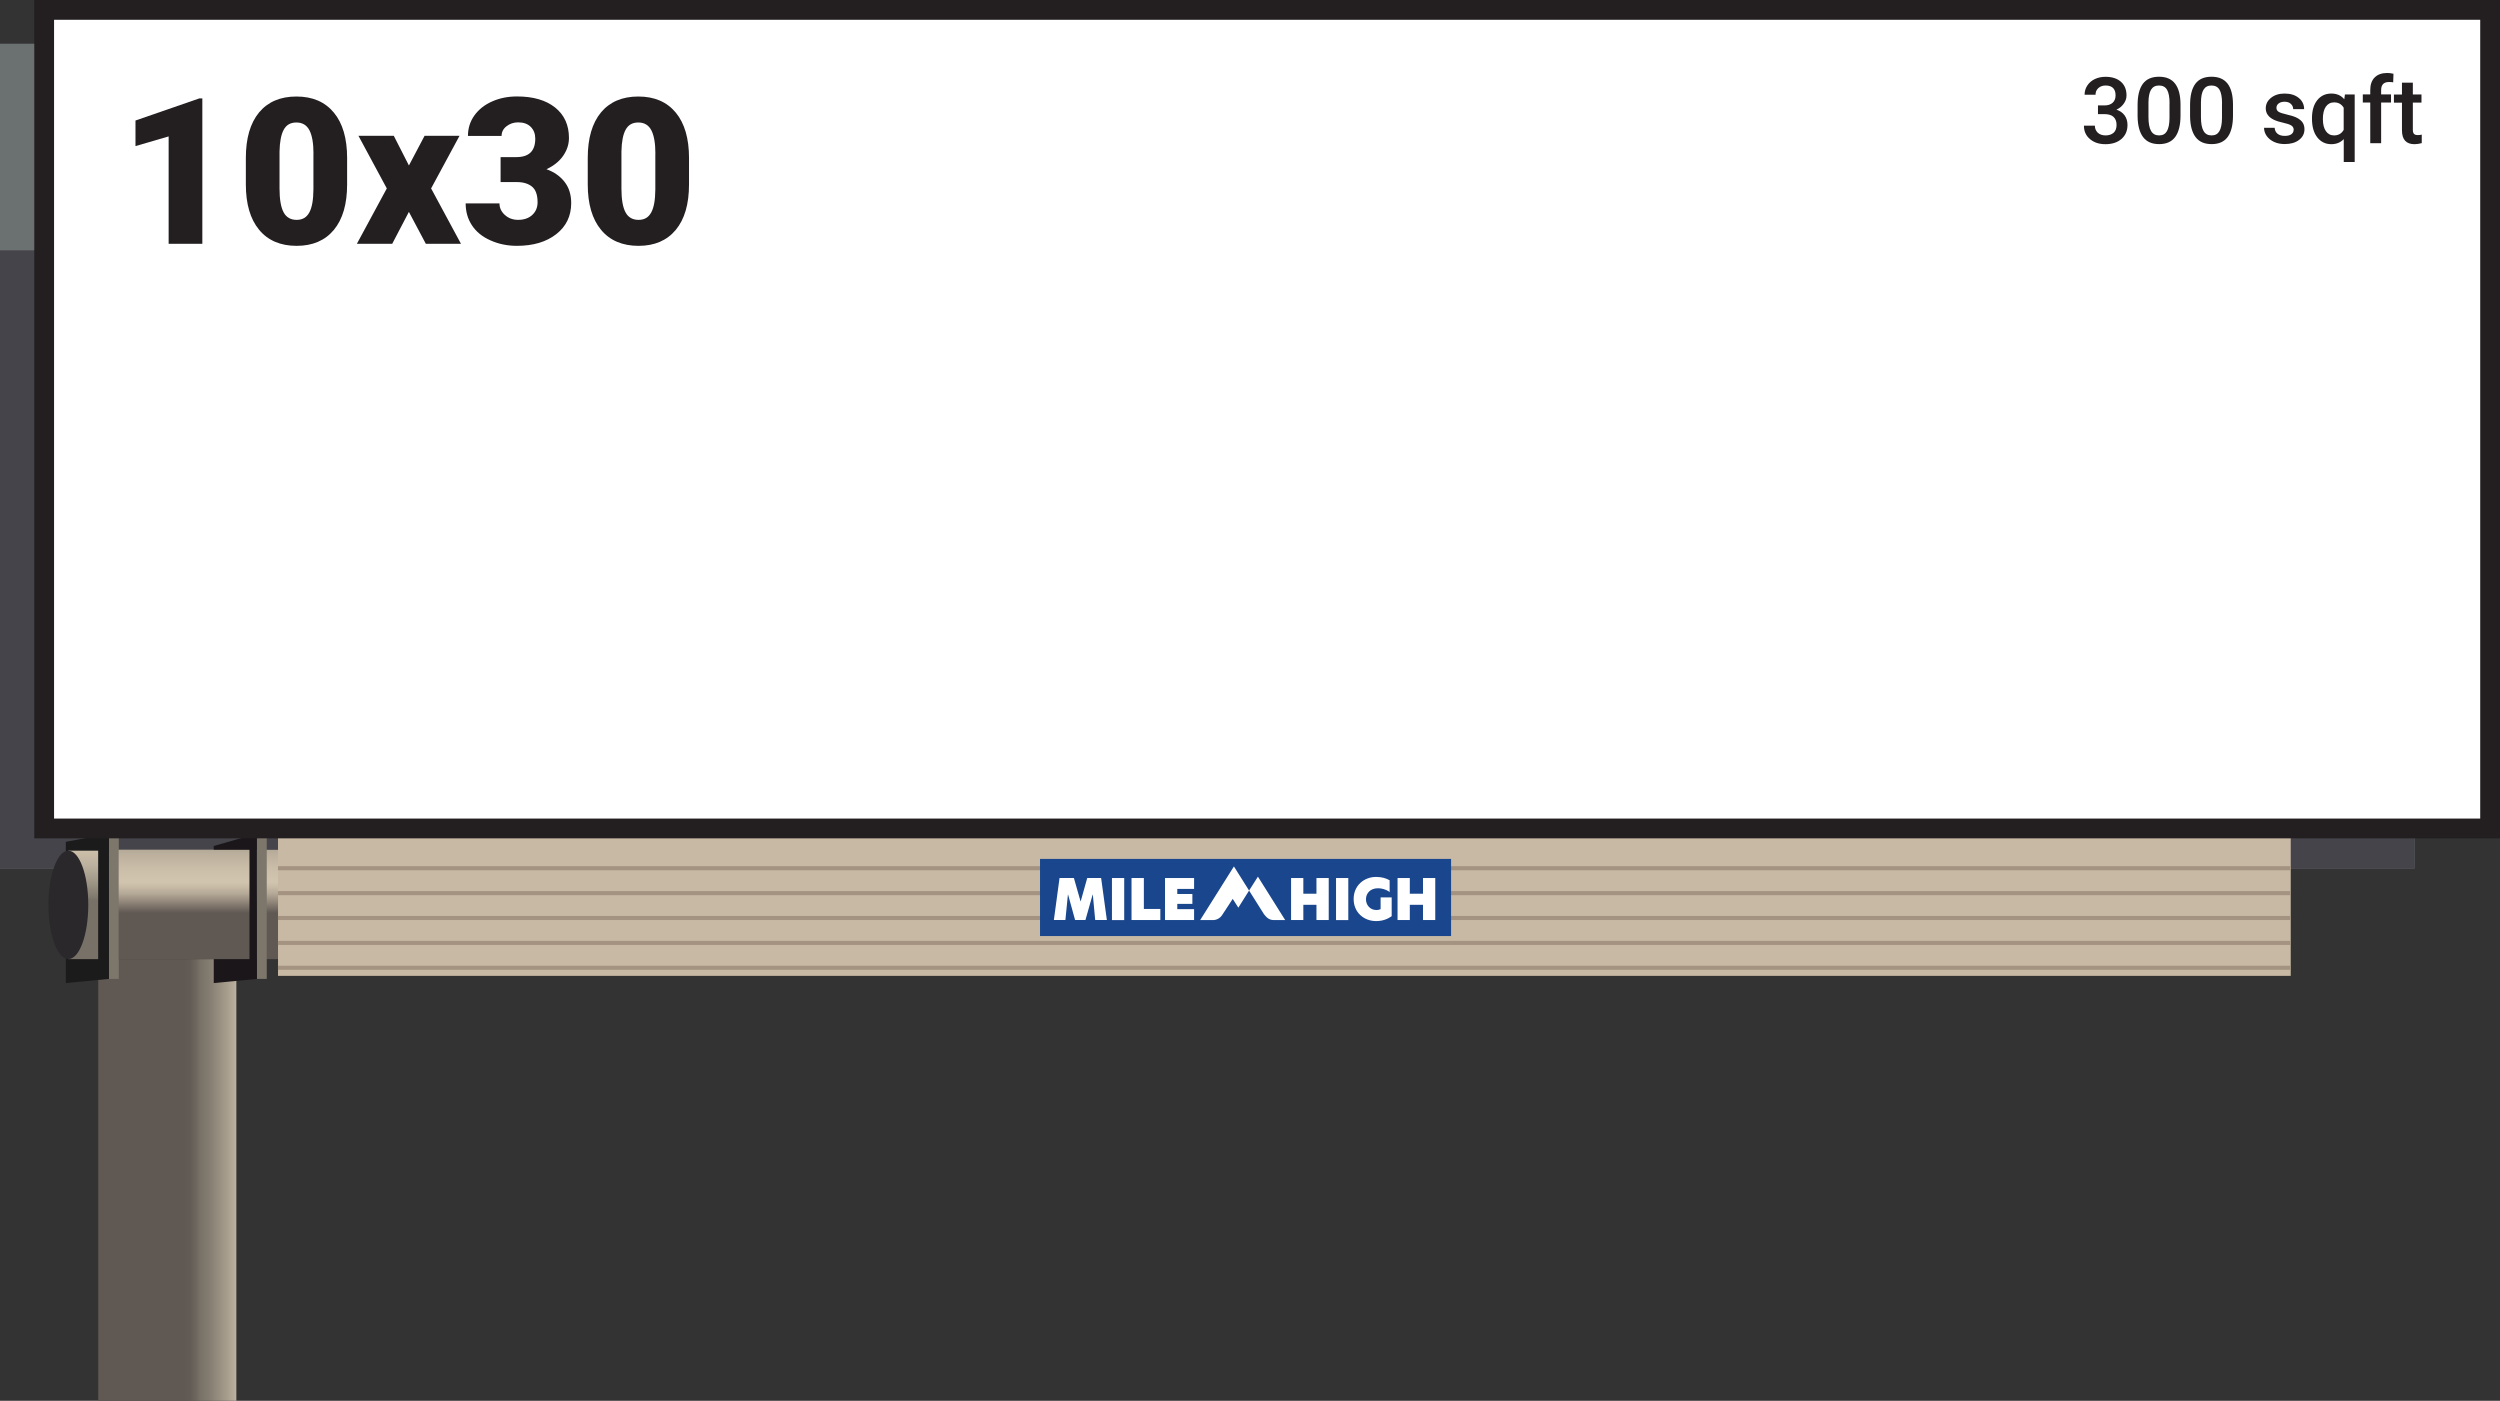 <svg xmlns="http://www.w3.org/2000/svg" xmlns:xlink="http://www.w3.org/1999/xlink" id="Layer_2" width="379.2" height="212.47" viewBox="0 0 379.2 212.47"><rect x="0" y="0" width="379.2" height="212.47" fill="#333333" stroke="none"/><defs><linearGradient id="linear-gradient" x1="1696.02" y1="1995.47" x2="1697.02" y2="1995.47" gradientTransform="translate(-28633.87 -24315.66) rotate(90) scale(14.41 -14.41)" gradientUnits="userSpaceOnUse"><stop offset="0" stop-color="#777167"></stop><stop offset=".03" stop-color="#7e776c"></stop><stop offset=".22" stop-color="#a29989"></stop><stop offset=".39" stop-color="#bcb19e"></stop><stop offset=".55" stop-color="#ccbfaa"></stop><stop offset=".67" stop-color="#d2c5af"></stop><stop offset=".72" stop-color="#c9bda8"></stop><stop offset=".8" stop-color="#b3a796"></stop><stop offset=".89" stop-color="#8f8478"></stop><stop offset="1" stop-color="#605853"></stop><stop offset="1" stop-color="#605853"></stop></linearGradient><linearGradient id="linear-gradient-2" x1="2012.64" y1="1948.46" x2="2013.64" y2="1948.46" gradientTransform="translate(18794.9 -17989) rotate(-180) scale(9.32 -9.32)" gradientUnits="userSpaceOnUse"><stop offset="0" stop-color="#d2c5af"></stop><stop offset=".3" stop-color="#a79d8d"></stop><stop offset=".58" stop-color="#847d71"></stop><stop offset=".74" stop-color="#777167"></stop><stop offset=".79" stop-color="#6f6860"></stop><stop offset=".89" stop-color="#635c56"></stop><stop offset="1" stop-color="#605853"></stop><stop offset="1" stop-color="#605853"></stop></linearGradient><linearGradient id="linear-gradient-3" y1="1995.47" y2="1995.47" gradientTransform="translate(-28736.15 -24315.66) rotate(90) scale(14.41 -14.41)" xlink:href="#linear-gradient"></linearGradient><linearGradient id="linear-gradient-4" x1="1932.29" y1="2263.96" x2="1933.29" y2="2263.96" gradientTransform="translate(30882.58 26493.13) rotate(-90) scale(13.64 -13.64)" xlink:href="#linear-gradient"></linearGradient></defs><g id="Layer_1-2"><rect y="6.63" width="366.23" height="125.1" fill="#6b7071" stroke-width="0"></rect><rect y="37.97" width="366.23" height="93.76" fill="#45444b" stroke-width="0"></rect><rect x="10.29" y="128.9" width="239.84" height="16.58" fill="url(#linear-gradient)" stroke-width="0"></rect><rect x="14.9" y="145.48" width="20.95" height="66.99" fill="url(#linear-gradient-2)" stroke-width="0"></rect><rect x="16.53" y="126.44" width="1.49" height="22.04" fill="#7c766b" stroke-width="0"></rect><rect x="38.97" y="126.44" width="1.49" height="22.04" fill="#7c766b" stroke-width="0"></rect><polygon points="16.53 148.48 9.98 149.11 9.98 127.69 16.53 126.44 16.53 148.48" fill="#1b1b1c" stroke-width="0"></polygon><polygon points="38.97 148.48 32.42 149.11 32.42 128.32 38.97 126.44 38.97 148.48" fill="#1a1619" stroke-width="0"></polygon><rect x="18.02" y="128.9" width="19.82" height="16.58" fill="url(#linear-gradient-3)" stroke-width="0"></rect><rect x="10.36" y="129.03" width="4.53" height="16.45" fill="url(#linear-gradient-4)" stroke-width="0"></rect><path d="M13.39,137.25c0,4.54-1.35,8.22-3.02,8.22s-3.02-3.68-3.02-8.22,1.35-8.22,3.02-8.22,3.02,3.68,3.02,8.22" fill="#2a282a" stroke-width="0"></path><rect x="42.17" y="126.44" width="305.29" height="21.58" fill="#c7b9a4" stroke-width="0"></rect><line x1="42.16" y1="131.69" x2="347.46" y2="131.69" fill="none" stroke="#a49380" stroke-miterlimit="10" stroke-width=".62"></line><line x1="42.16" y1="135.47" x2="347.46" y2="135.47" fill="none" stroke="#a49380" stroke-miterlimit="10" stroke-width=".62"></line><line x1="42.16" y1="139.24" x2="347.46" y2="139.24" fill="none" stroke="#a49380" stroke-miterlimit="10" stroke-width=".62"></line><line x1="42.16" y1="143.02" x2="347.46" y2="143.02" fill="none" stroke="#a49380" stroke-miterlimit="10" stroke-width=".62"></line><line x1="42.16" y1="146.79" x2="347.46" y2="146.79" fill="none" stroke="#a49380" stroke-miterlimit="10" stroke-width=".62"></line><rect x="157.75" y="130.28" width="62.35" height="11.7" fill="#19468d" stroke-width="0"></rect><polygon points="161.6 139.55 159.85 139.55 160.71 133.18 162.89 133.18 163.9 136.72 163.92 136.72 164.91 133.18 167.02 133.18 167.89 139.55 166.12 139.55 165.76 135.7 165.73 135.7 164.64 139.55 163.07 139.55 162.01 135.7 161.98 135.7 161.6 139.55" fill="#fff" stroke-width="0"></polygon><rect x="168.66" y="133.18" width="1.86" height="6.38" fill="#fff" stroke-width="0"></rect><polygon points="171.63 133.18 173.5 133.18 173.5 137.87 176 137.87 176 139.55 171.63 139.55 171.63 133.18" fill="#fff" stroke-width="0"></polygon><polygon points="176.71 133.18 181.12 133.18 181.12 134.83 178.57 134.83 178.57 135.6 180.86 135.6 180.86 137.1 178.57 137.1 178.57 137.9 181.12 137.9 181.12 139.55 176.71 139.55 176.71 133.18" fill="#fff" stroke-width="0"></polygon><polygon points="199.68 137.24 197.69 137.24 197.69 139.55 195.83 139.55 195.83 133.18 197.69 133.18 197.69 135.56 199.68 135.56 199.68 133.18 201.54 133.18 201.54 139.55 199.68 139.55 199.68 137.24" fill="#fff" stroke-width="0"></polygon><rect x="202.65" y="133.18" width="1.86" height="6.38" fill="#fff" stroke-width="0"></rect><path d="M208.76,138.04c.25,0,.47-.06.65-.14v-1.78h1.68v2.85c-.62.44-1.39.74-2.36.74-1.83,0-3.41-1.29-3.41-3.35s1.6-3.35,3.41-3.35c.85,0,1.53.21,2.05.51v1.79c-.55-.43-1.24-.58-1.78-.58-1.14,0-1.81.76-1.81,1.67s.66,1.63,1.57,1.63" fill="#fff" stroke-width="0"></path><polygon points="215.84 137.24 213.84 137.24 213.84 139.55 211.98 139.55 211.98 133.18 213.84 133.18 213.84 135.56 215.84 135.56 215.84 133.18 217.7 133.18 217.7 139.55 215.84 139.55 215.84 137.24" fill="#fff" stroke-width="0"></polygon><path d="M187.84,137.66l1.62-2.58-2.3-3.66-5.12,8.14h1.93c.57,0,1.09-.29,1.4-.76l1.61-2.46.84,1.32Z" fill="#fff" stroke-width="0"></path><path d="M193.23,139.56h1.71s-4.14-6.59-4.14-6.59l-1.34,2.11,2.25,3.57c.28.34.66.91,1.52.91" fill="#fff" stroke-width="0"></path><rect x="6.7" y="1.5" width="371" height="124.16" fill="#fff" stroke-width="0"></rect><rect x="6.7" y="1.5" width="371" height="124.16" fill="none" stroke="#231f20" stroke-miterlimit="10" stroke-width="3"></rect><path d="M30.7,36.98h-5.12v-16.29l-5.03,1.47v-3.88l9.67-3.35h.47v22.04Z" fill="#231f20" stroke-width="0"></path><path d="M52.65,27.98c0,2.98-.67,5.27-2.01,6.89-1.34,1.61-3.22,2.42-5.65,2.42s-4.35-.81-5.69-2.44c-1.34-1.62-2.01-3.92-2.01-6.87v-4.03c0-2.98.67-5.27,2-6.89,1.34-1.61,3.23-2.42,5.67-2.42s4.33.81,5.68,2.44c1.34,1.62,2.01,3.92,2.01,6.89v4.01ZM47.55,23.3c0-1.58-.21-2.77-.62-3.55-.41-.78-1.07-1.17-1.97-1.17s-1.52.36-1.92,1.09-.61,1.83-.64,3.3v5.63c0,1.65.21,2.85.62,3.61.41.76,1.07,1.14,1.97,1.14s1.51-.37,1.92-1.11c.41-.74.62-1.9.63-3.49v-5.45Z" fill="#231f20" stroke-width="0"></path><path d="M62.02,25.11l2.38-4.51h5.3l-4.31,7.98,4.53,8.4h-5.33l-2.57-4.84-2.53,4.84h-5.36l4.54-8.4-4.3-7.98h5.36l2.3,4.51Z" fill="#231f20" stroke-width="0"></path><path d="M75.92,23.83h2.41c1.91,0,2.86-.93,2.86-2.8,0-.73-.23-1.32-.68-1.78-.45-.46-1.09-.69-1.92-.69-.68,0-1.26.2-1.76.59-.5.39-.75.88-.75,1.47h-5.1c0-1.16.32-2.19.97-3.1s1.54-1.62,2.69-2.13c1.15-.51,2.4-.76,3.78-.76,2.45,0,4.38.56,5.78,1.68,1.4,1.12,2.1,2.66,2.1,4.62,0,.95-.29,1.84-.87,2.69-.58.84-1.43,1.53-2.54,2.05,1.17.42,2.09,1.07,2.75,1.93.67.86,1,1.93,1,3.2,0,1.97-.76,3.54-2.27,4.72s-3.5,1.77-5.96,1.77c-1.44,0-2.78-.27-4.02-.83-1.24-.55-2.17-1.31-2.81-2.29-.64-.97-.95-2.08-.95-3.32h5.13c0,.68.27,1.26.82,1.76.54.49,1.22.74,2.01.74.9,0,1.61-.25,2.15-.75.54-.5.8-1.14.8-1.92,0-1.11-.28-1.9-.83-2.36-.56-.46-1.32-.7-2.3-.7h-2.48v-3.8Z" fill="#231f20" stroke-width="0"></path><path d="M104.51,27.98c0,2.98-.67,5.27-2.01,6.89-1.34,1.61-3.22,2.42-5.65,2.42s-4.35-.81-5.69-2.44c-1.34-1.62-2.01-3.92-2.01-6.87v-4.03c0-2.98.67-5.27,2-6.89,1.34-1.61,3.23-2.42,5.67-2.42s4.33.81,5.68,2.44c1.34,1.62,2.01,3.92,2.01,6.89v4.01ZM99.41,23.3c0-1.58-.21-2.77-.62-3.55-.41-.78-1.07-1.17-1.97-1.17s-1.52.36-1.92,1.09-.61,1.83-.64,3.3v5.63c0,1.65.21,2.85.62,3.61.41.76,1.07,1.14,1.97,1.14s1.51-.37,1.92-1.11c.41-.74.62-1.9.63-3.49v-5.45Z" fill="#231f20" stroke-width="0"></path><path d="M318.22,15.99h1.01c.51,0,.92-.14,1.21-.4.3-.26.45-.64.45-1.13s-.12-.84-.37-1.1c-.25-.26-.63-.39-1.14-.39-.45,0-.81.13-1.1.39s-.43.59-.43,1.01h-1.66c0-.51.14-.98.41-1.39.27-.42.65-.75,1.13-.98.48-.23,1.03-.35,1.63-.35.99,0,1.77.25,2.34.75.57.5.85,1.19.85,2.08,0,.45-.14.87-.43,1.26-.28.39-.65.69-1.1.89.55.19.96.48,1.25.88.28.4.43.88.43,1.44,0,.89-.31,1.6-.92,2.13-.61.53-1.42.79-2.42.79s-1.74-.26-2.35-.77-.92-1.19-.92-2.04h1.66c0,.44.15.79.44,1.07.29.27.69.41,1.19.41s.92-.14,1.22-.41.44-.67.44-1.19-.16-.93-.46-1.21-.77-.42-1.38-.42h-.98v-1.31Z" fill="#231f20" stroke-width="0"></path><path d="M330.74,17.53c0,1.43-.27,2.51-.8,3.24-.54.73-1.35,1.09-2.44,1.09s-1.89-.35-2.43-1.06c-.54-.71-.82-1.76-.84-3.15v-1.72c0-1.43.27-2.5.8-3.22.54-.72,1.35-1.07,2.45-1.07s1.9.35,2.44,1.05c.54.7.81,1.74.82,3.13v1.72ZM329.08,15.67c0-.93-.13-1.62-.38-2.05s-.66-.65-1.22-.65-.94.21-1.2.62-.39,1.06-.4,1.93v2.26c0,.93.13,1.62.39,2.08s.67.68,1.22.68.93-.21,1.18-.63.39-1.08.4-1.98v-2.25Z" fill="#231f20" stroke-width="0"></path><path d="M338.7,17.53c0,1.43-.27,2.51-.8,3.24-.54.73-1.35,1.09-2.44,1.09s-1.89-.35-2.43-1.06c-.54-.71-.82-1.76-.84-3.15v-1.72c0-1.43.27-2.5.8-3.22.54-.72,1.35-1.07,2.45-1.07s1.9.35,2.44,1.05c.54.7.81,1.74.82,3.13v1.72ZM337.04,15.67c0-.93-.13-1.62-.38-2.05s-.66-.65-1.22-.65-.94.21-1.2.62-.39,1.06-.4,1.93v2.26c0,.93.13,1.62.39,2.08s.67.68,1.22.68.93-.21,1.18-.63.39-1.08.4-1.98v-2.25Z" fill="#231f20" stroke-width="0"></path><path d="M347.91,19.71c0-.3-.12-.52-.37-.68-.24-.15-.65-.29-1.21-.41s-1.04-.27-1.42-.45c-.83-.4-1.24-.98-1.24-1.74,0-.64.27-1.17.81-1.6s1.22-.64,2.05-.64c.88,0,1.6.22,2.14.66.54.44.82,1,.82,1.7h-1.66c0-.32-.12-.58-.36-.8s-.55-.32-.94-.32c-.36,0-.66.08-.89.25-.23.17-.35.39-.35.68,0,.26.11.45.32.59s.65.28,1.3.43,1.16.31,1.53.51c.37.2.65.44.83.71.18.28.27.62.27,1.01,0,.67-.28,1.2-.83,1.62s-1.27.62-2.17.62c-.61,0-1.15-.11-1.62-.33s-.84-.52-1.11-.9-.4-.8-.4-1.24h1.61c.02.39.17.69.44.91s.64.32,1.09.32.77-.08,1-.25.34-.38.34-.65Z" fill="#231f20" stroke-width="0"></path><path d="M350.68,17.96c0-1.16.26-2.08.79-2.75s1.24-1.02,2.15-1.02c.83,0,1.48.29,1.96.87l.1-.73h1.48v10.24h-1.66v-3.47c-.48.51-1.11.77-1.89.77-.88,0-1.59-.35-2.13-1.04s-.8-1.64-.8-2.86ZM352.34,18.11c0,.76.15,1.35.45,1.78.3.43.71.65,1.24.65.66,0,1.14-.28,1.46-.84v-3.36c-.32-.54-.8-.81-1.45-.81-.53,0-.94.21-1.25.64-.3.42-.46,1.07-.46,1.95Z" fill="#231f20" stroke-width="0"></path><path d="M359.52,21.72v-6.17h-1.13v-1.23h1.13v-.68c0-.82.23-1.45.68-1.9s1.09-.67,1.91-.67c.29,0,.6.04.93.12l-.04,1.3c-.18-.04-.39-.05-.64-.05-.79,0-1.19.41-1.19,1.22v.66h1.5v1.23h-1.5v6.17h-1.66Z" fill="#231f20" stroke-width="0"></path><path d="M365.98,12.53v1.8h1.31v1.23h-1.31v4.13c0,.28.06.49.17.61.11.13.31.19.6.19.19,0,.38-.02.58-.07v1.29c-.38.1-.74.16-1.09.16-1.28,0-1.91-.7-1.91-2.11v-4.19h-1.22v-1.23h1.22v-1.8h1.66Z" fill="#231f20" stroke-width="0"></path></g></svg>